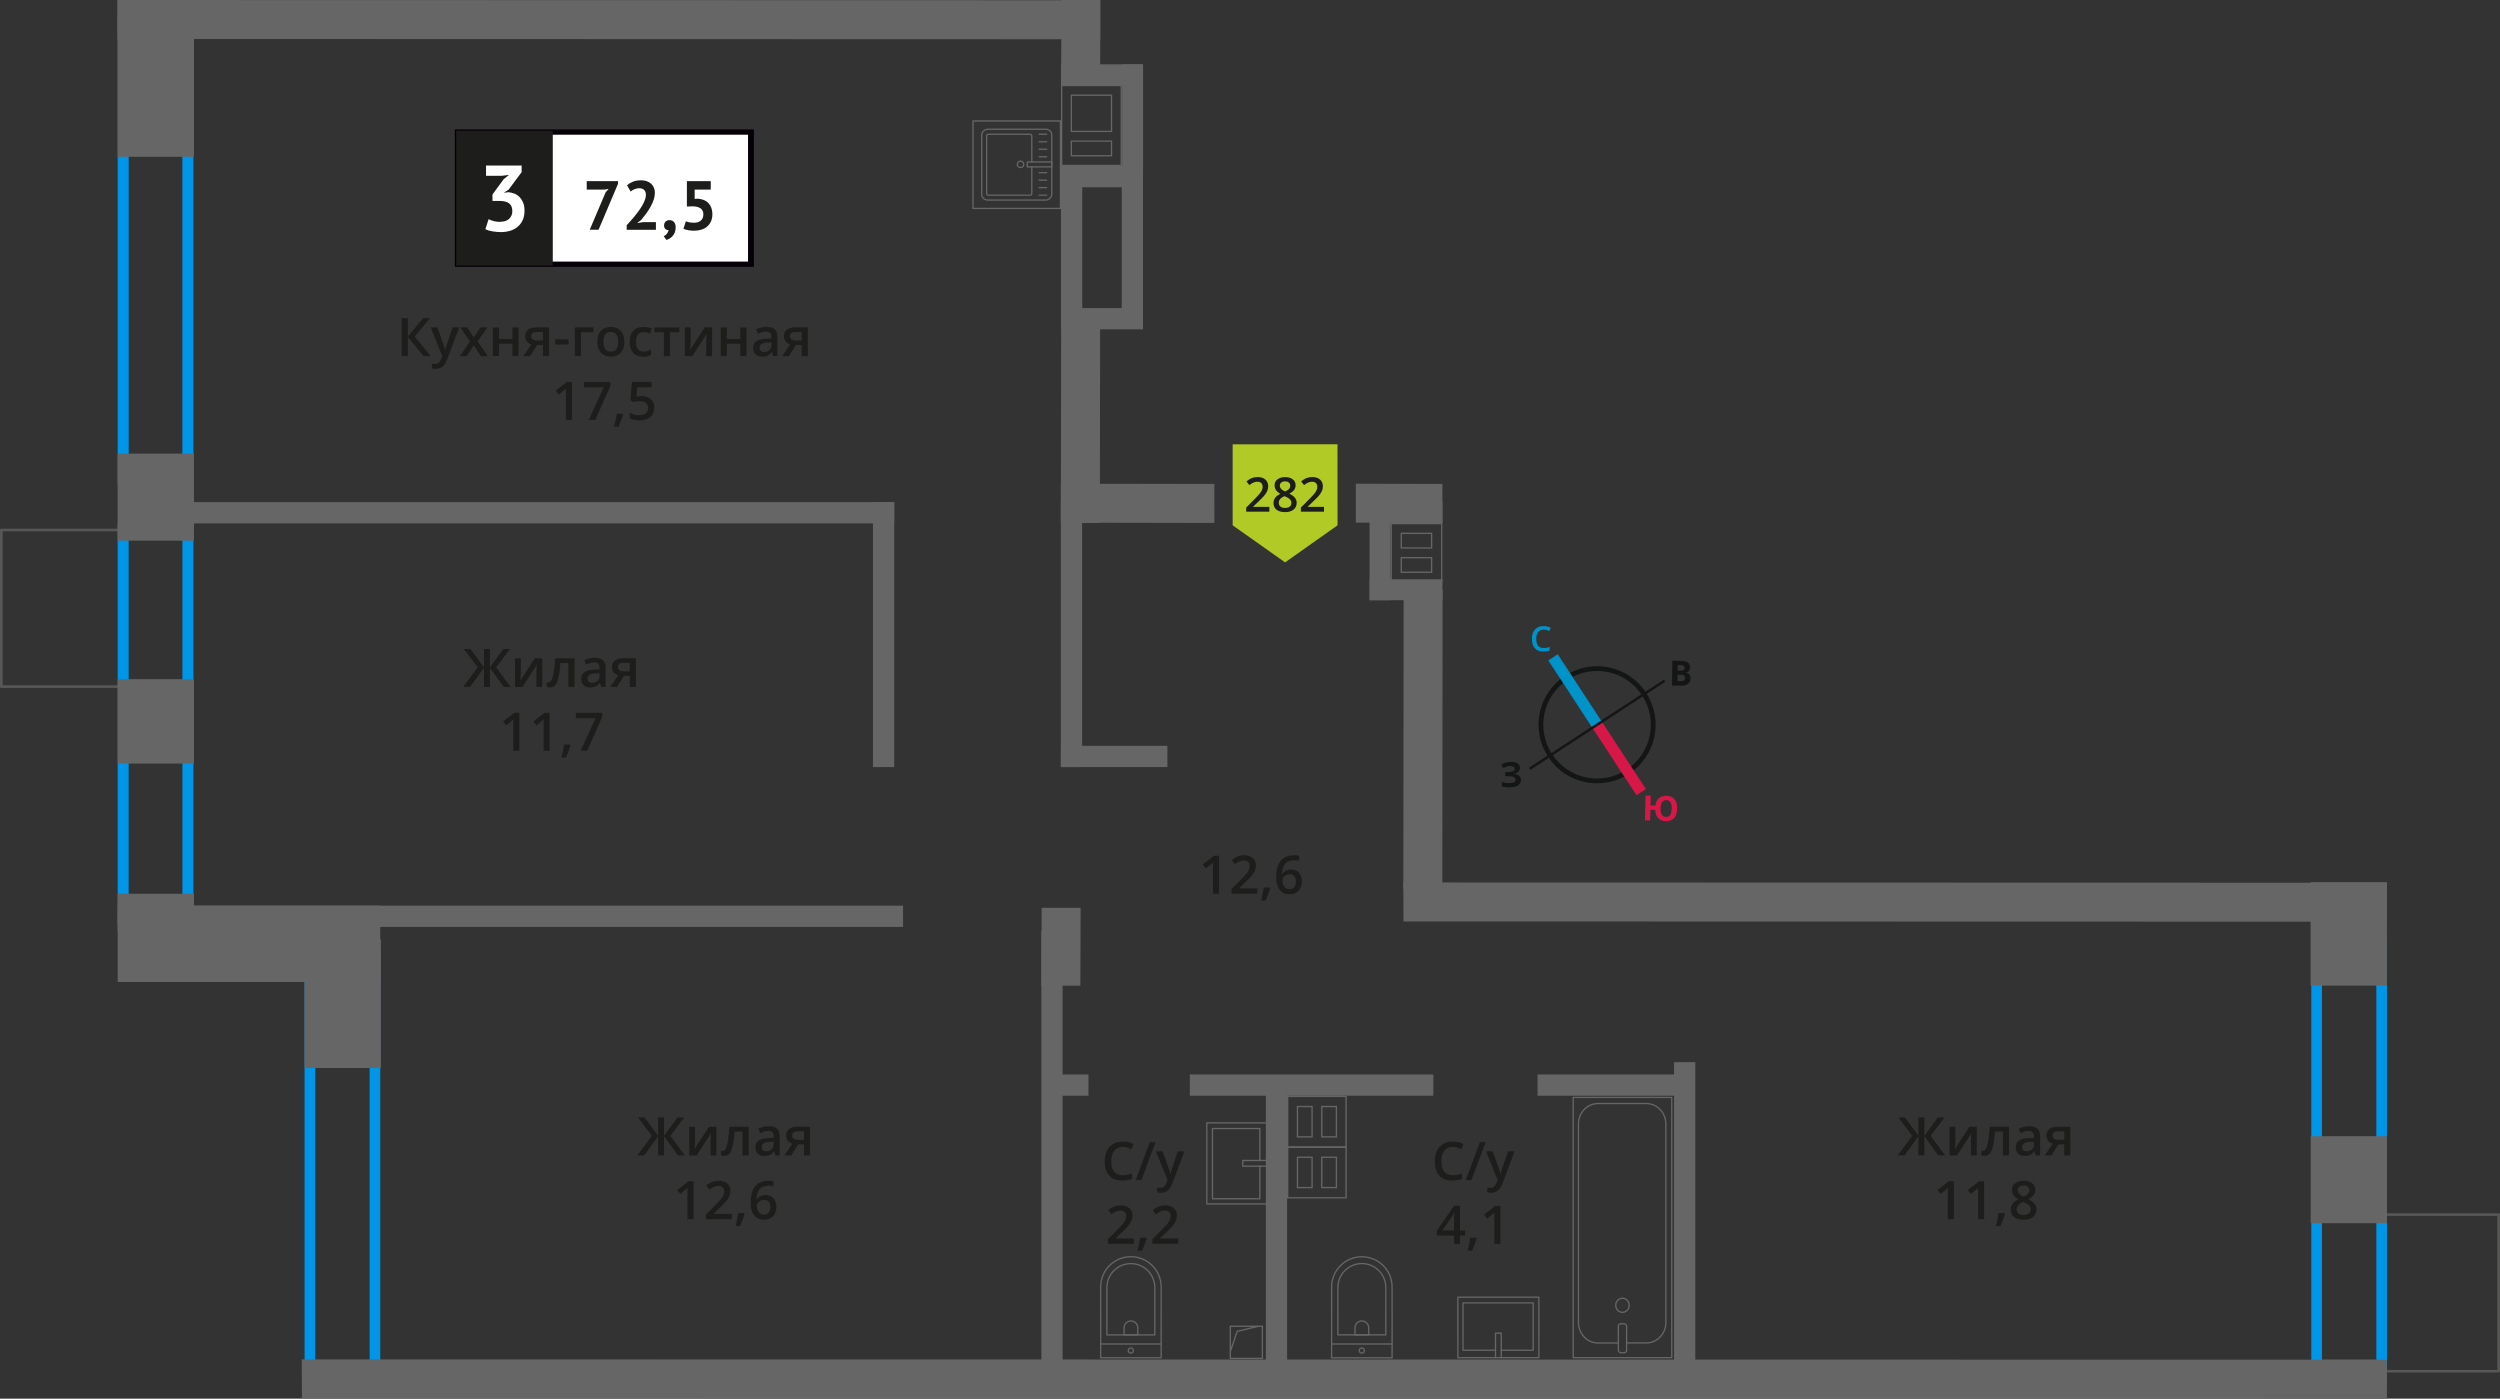 <?xml version="1.0" encoding="UTF-8"?>
<svg xmlns="http://www.w3.org/2000/svg" viewBox="0 0 470.49 263.22">
  <rect x="0" y="0" width="470.49" height="263.22" fill="#333333" stroke="none"/>
  <defs>
    <style>
      .cls-1 {
        stroke: #141515;
        stroke-width: .9px;
      }

      .cls-1, .cls-2, .cls-3, .cls-4, .cls-5, .cls-6 {
        fill: none;
      }

      .cls-1, .cls-3, .cls-5, .cls-6 {
        stroke-miterlimit: 10;
      }

      .cls-2, .cls-4 {
        stroke-linecap: round;
        stroke-linejoin: round;
      }

      .cls-2, .cls-6 {
        stroke: #666;
        stroke-width: .25px;
      }

      .cls-3 {
        stroke: #0093ca;
      }

      .cls-3, .cls-5 {
        stroke-width: 2.12px;
      }

      .cls-7 {
        fill: #0093ca;
      }

      .cls-7, .cls-8, .cls-9, .cls-10, .cls-11, .cls-12, .cls-13, .cls-14, .cls-15, .cls-16 {
        stroke-width: 0px;
      }

      .cls-8 {
        fill: #666;
      }

      .cls-9 {
        fill: #050007;
      }

      .cls-10 {
        fill: #666;
      }

      .cls-4 {
        stroke: #575756;
      }

      .cls-4, .cls-17 {
        stroke-width: .5px;
      }

      .cls-11, .cls-17 {
        fill: #1d1d1b;
      }

      .cls-12 {
        fill: #0096e7;
      }

      .cls-17 {
        stroke: #1d1d1b;
        stroke-miterlimit: 22.93;
      }

      .cls-13 {
        fill: #141515;
      }

      .cls-5 {
        stroke: #d61747;
      }

      .cls-14 {
        fill: #d61747;
      }

      .cls-15 {
        fill: #fff;
      }

      .cls-16 {
        fill: #b2ca25;
        fill-rule: evenodd;
      }
    </style>
  </defs>
  <g id="conditioner">
    <rect class="cls-4" x="444.17" y="232" width="29.48" height="22.66" transform="translate(702.24 -215.59) rotate(90)"/>
    <rect class="cls-4" x="-3.16" y="103.15" width="29.48" height="22.66" transform="translate(126.06 102.9) rotate(90)"/>
  </g>
  <g id="windows">
    <path class="cls-12" d="M447.22,179.19v76.72h-10.24v-76.72h10.24M449.22,177.19h-14.24v80.72h14.24v-80.72h0Z"/>
    <path class="cls-12" d="M34.32,5.04v83.92h-10.1V5.04h10.1M36.39,2.97h-14.24v88.06h14.24V2.97h0Z"/>
    <path class="cls-12" d="M34.33,100.56v71.49h-10.12v-71.49h10.12M36.39,98.5h-14.24v75.61h14.24v-75.61h0Z"/>
    <path class="cls-12" d="M69.56,181.13v76.39h-10.24v-76.39h10.24M71.56,179.13h-14.24v80.39h14.24v-80.39h0Z"/>
  </g>
  <g id="vent">
    <g>
      <path class="cls-10" d="M261.94,98.67h9.27v1.58h0v3s0,1.58,0,1.58h0v2.75s0,.25,0,.25h0v1.58h-7.36s-1.91,0-1.91,0v-1.58h0v-3s0-1.58,0-1.58h0v-2.75s0-.25,0-.25h0v-1.58M269.55,103.25v-3h-5.71s-.25,0-.25,0v2.75s0,.25,0,.25h5.71s.25,0,.25,0M269.55,107.82v-2.75s0-.25,0-.25h-5.96v2.75s0,.25,0,.25h5.71s.25,0,.25,0M261.69,98.42v2.08h0v2.5h0v2.08h0v2.5h0v2.08h0s2.15,0,2.15,0h0s7.61,0,7.61,0v-2.08h0v-2.5h0v-2.08h0v-2.5h0v-2.08h-9.77ZM269.3,103h-5.46s0-2.5,0-2.5h5.46v2.5h0ZM269.3,107.57h-5.46s0-2.5,0-2.5h5.46v2.5h0Z"/>
      <rect class="cls-8" x="257.75" y="94.5" width="13.71" height="3.94"/>
      <rect class="cls-8" x="257.75" y="109.02" width="13.71" height="3.94"/>
      <rect class="cls-8" x="250.49" y="101.76" width="18.46" height="3.94" transform="translate(363.45 -155.99) rotate(90)"/>
    </g>
    <g>
      <path class="cls-10" d="M253.2,206.46v9.27s-1.58,0-1.58,0h0s-.25,0-.25,0h-2.5s-.25,0-.25,0h-1.58s0,0,0,0h-2.75s-.25,0-.25,0h-1.58s0-7.36,0-7.36v-1.91s1.58,0,1.58,0h0s.25,0,.25,0h2.5s.25,0,.25,0h1.58s0,0,0,0h2.75s.25,0,.25,0h1.58M248.63,214.08h2.75s.25,0,.25,0v-5.71s0-.25,0-.25h-2.75s-.25,0-.25,0v5.71s0,.25,0,.25M244.05,214.08h2.75s.25,0,.25,0v-5.71s0-.25,0-.25h-2.75s-.25,0-.25,0v5.71s0,.25,0,.25M253.45,206.21h-2.08s-2.5,0-2.5,0h0s-2.08,0-2.08,0h0s-2.5,0-2.5,0h0s-2.08,0-2.08,0h0s0,0,0,0v2.15h0v7.61s2.08,0,2.08,0h0s2.5,0,2.5,0h0s2.08,0,2.08,0h0s2.5,0,2.5,0h0s2.08,0,2.08,0v-9.77h0ZM248.88,213.83v-5.46s2.5,0,2.5,0v5.46s-2.5,0-2.5,0h0ZM244.3,213.83v-5.46s2.5,0,2.5,0v5.46s-2.5,0-2.5,0h0Z"/>
      <path class="cls-10" d="M253.2,216.02v9.27s-1.58,0-1.58,0h0s-.25,0-.25,0h-2.5s-.25,0-.25,0h-1.58s0,0,0,0h-2.75s-.25,0-.25,0h-1.58s0-7.36,0-7.36v-1.91s1.58,0,1.58,0h0s.25,0,.25,0h2.5s.25,0,.25,0h1.58s0,0,0,0h2.75s.25,0,.25,0h1.58M248.63,223.63h2.75s.25,0,.25,0v-5.71s0-.25,0-.25h-2.75s-.25,0-.25,0v5.71s0,.25,0,.25M244.05,223.63h2.75s.25,0,.25,0v-5.71s0-.25,0-.25h-2.75s-.25,0-.25,0v5.71s0,.25,0,.25M253.45,215.77h-2.08s-2.5,0-2.5,0h0s-2.08,0-2.08,0h0s-2.5,0-2.5,0h0s-2.08,0-2.08,0h0s0,0,0,0v2.15h0v7.61s2.08,0,2.08,0h0s2.5,0,2.5,0h0s2.08,0,2.08,0h0s2.5,0,2.5,0h0s2.08,0,2.08,0v-9.77h0ZM248.88,223.38v-5.46s2.5,0,2.5,0v5.46s-2.5,0-2.5,0h0ZM244.3,223.38v-5.46s2.5,0,2.5,0v5.46s-2.5,0-2.5,0h0Z"/>
    </g>
    <g>
      <path class="cls-10" d="M199.92,16.22h9.14s1.83,0,1.83,0v1.58h0v6.81s0,.25,0,.25h0v1.58h0v3s0,1.58,0,1.58h-10.97v-1.58h0v-2.75s0-.25,0-.25h0v-1.58h0v-7.06s0-1.58,0-1.58M201.5,24.85h7.81v-6.81s0-.25,0-.25h-7.56s-.25,0-.25,0v7.06M201.5,29.43h7.56s.25,0,.25,0v-2.75s0-.25,0-.25h-7.56s-.25,0-.25,0v2.75s0,.25,0,.25M199.67,15.97v2.08h0v6.56h0v2.08h0v2.5h0v2.08h11.47s0-2.08,0-2.08h0v-2.5h0v-2.08h0v-6.56h0v-2.08h0s-2.08,0-2.08,0h0s-9.39,0-9.39,0h0ZM201.75,24.6v-6.56h7.31s0,6.56,0,6.56h-7.31ZM209.06,29.18h-7.31s0-2.5,0-2.5h7.31s0,2.5,0,2.5h0Z"/>
      <g>
        <rect class="cls-8" x="199.67" y="12.12" width="15.44" height="3.94" transform="translate(414.78 28.17) rotate(180)"/>
        <rect class="cls-8" x="199.67" y="31.24" width="15.44" height="3.94" transform="translate(414.78 66.41) rotate(180)"/>
        <rect class="cls-8" x="203.26" y="20.04" width="19.77" height="3.94" transform="translate(191.14 235.15) rotate(-90)"/>
      </g>
    </g>
    <g>
      <rect class="cls-6" x="231.54" y="249.6" width="6.04" height="6.04"/>
      <polyline class="cls-6" points="231.54 254.34 232.84 250.55 236.78 249.6"/>
    </g>
  </g>
  <g id="furniture">
    <g>
      <rect class="cls-2" x="296.07" y="206.53" width="18.55" height="48.98"/>
      <rect class="cls-2" x="304.57" y="249.12" width="1.55" height="5.47" rx=".49" ry=".49"/>
      <path class="cls-2" d="M304.57,252.75h-3.82c-2.03,0-3.68-1.72-3.69-3.85v-37.37c0-2.12,1.64-3.85,3.68-3.85h9.08c2.03,0,3.68,1.72,3.69,3.84v37.37c0,2.12-1.64,3.85-3.68,3.85h-3.71"/>
      <ellipse class="cls-2" cx="305.34" cy="245.65" rx="1.27" ry="1.33"/>
    </g>
    <g>
      <path class="cls-2" d="M246.78,240.32h13.32c3.14,0,5.69,2.55,5.69,5.69h0c0,3.14-2.55,5.69-5.69,5.69h-13.32v-11.38h0Z" transform="translate(10.33 502.35) rotate(-90.01)"/>
      <path class="cls-2" d="M249.58,239.99h8.91c2.49,0,4.51,2.02,4.51,4.51h0c0,2.49-2.02,4.51-4.51,4.51h-8.91v-9.02h0Z" transform="translate(11.84 500.84) rotate(-90.01)"/>
      <path class="cls-2" d="M254.97,248.61h1.34c.71,0,1.29.58,1.29,1.29h0c0,.71-.58,1.29-1.29,1.29h-1.34v-2.58h0Z" transform="translate(6.44 506.24) rotate(-90.01)"/>
      <circle class="cls-2" cx="256.29" cy="254.17" r=".48"/>
      <line class="cls-2" x1="250.6" y1="252.94" x2="261.98" y2="252.94"/>
    </g>
    <g>
      <path class="cls-2" d="M203.32,240.32h13.32c3.14,0,5.69,2.55,5.69,5.69h0c0,3.14-2.55,5.69-5.69,5.69h-13.32v-11.38h0Z" transform="translate(-33.14 458.88) rotate(-90.01)"/>
      <path class="cls-2" d="M206.11,239.99h8.91c2.49,0,4.51,2.02,4.51,4.51h0c0,2.49-2.02,4.51-4.51,4.51h-8.91v-9.02h0Z" transform="translate(-31.64 457.38) rotate(-90.01)"/>
      <path class="cls-2" d="M211.51,248.61h1.34c.71,0,1.29.58,1.29,1.29h0c0,.71-.58,1.29-1.29,1.29h-1.34v-2.58h0Z" transform="translate(-37.03 462.78) rotate(-90.01)"/>
      <circle class="cls-2" cx="212.82" cy="254.17" r=".48"/>
      <line class="cls-2" x1="207.13" y1="252.94" x2="218.52" y2="252.94"/>
    </g>
    <g>
      <rect class="cls-2" x="276.3" y="242.19" width="11.38" height="15.25" transform="translate(32.22 531.85) rotate(-90.01)"/>
      <polyline class="cls-2" points="282.53 255.51 282.53 250.89 281.45 250.89 281.45 255.51"/>
      <polyline class="cls-2" points="282.53 254.11 288.54 254.11 288.54 245.2 275.33 245.2 275.33 254.12 281.45 254.11"/>
    </g>
    <g>
      <rect class="cls-2" x="227.11" y="211.31" width="11.38" height="15.25" transform="translate(465.61 437.88) rotate(-180)"/>
      <polyline class="cls-2" points="238.5 218.4 233.88 218.4 233.88 219.48 238.5 219.48"/>
      <polyline class="cls-2" points="237.1 218.4 237.1 212.39 228.18 212.39 228.18 225.6 237.1 225.6 237.1 219.48"/>
    </g>
    <g>
      <g>
        <rect class="cls-2" x="184.69" y="24.4" width="13.32" height="13.19" rx="1.09" ry="1.09" transform="translate(160.35 222.34) rotate(-90)"/>
        <path class="cls-2" d="M194.18,30.47v-4.88c0-.18-.14-.32-.32-.32h-7.86c-.18,0-.32.14-.32.32v10.82c0,.18.14.32.32.32h7.86c.18,0,.32-.14.32-.32v-5.01"/>
        <circle class="cls-2" cx="192.06" cy="30.93" r=".6"/>
        <rect class="cls-2" x="195.17" y="28.63" width=".93" height="4.61" transform="translate(164.7 226.57) rotate(-90)"/>
        <line class="cls-2" x1="196.97" y1="36.73" x2="195.56" y2="36.73"/>
        <line class="cls-2" x1="196.97" y1="35.31" x2="195.56" y2="35.31"/>
        <line class="cls-2" x1="196.97" y1="33.9" x2="195.56" y2="33.9"/>
        <line class="cls-2" x1="196.97" y1="32.49" x2="195.56" y2="32.49"/>
        <line class="cls-2" x1="196.97" y1="29.51" x2="195.56" y2="29.51"/>
        <line class="cls-2" x1="196.97" y1="28.09" x2="195.56" y2="28.09"/>
        <line class="cls-2" x1="196.97" y1="26.68" x2="195.56" y2="26.68"/>
        <line class="cls-2" x1="196.97" y1="25.27" x2="195.56" y2="25.27"/>
      </g>
      <path class="cls-10" d="M199.45,22.89v16.21h-16.21v-16.21h16.21M199.7,22.64h-16.71v16.71h16.71v-16.71h0Z"/>
    </g>
  </g>
  <g id="walls">
    <rect class="cls-8" x="141.36" y="117.43" width="49.86" height="4" transform="translate(285.72 -46.86) rotate(90)"/>
    <rect class="cls-8" x="176.72" y="117.43" width="49.86" height="4" transform="translate(321.08 -82.22) rotate(90)"/>
    <rect class="cls-8" x="156.98" y="214.17" width="82.01" height="4" transform="translate(414.15 18.19) rotate(90)"/>
    <rect class="cls-8" x="213.01" y="227.95" width="54.44" height="4" transform="translate(470.18 -10.27) rotate(90)"/>
    <rect class="cls-8" x="288.42" y="226.54" width="57.27" height="4" transform="translate(545.59 -88.52) rotate(90)"/>
    <rect class="cls-8" x="29.33" y="94.5" width="138.96" height="4"/>
    <rect class="cls-8" x="27.42" y="170.44" width="142.53" height="4"/>
    <rect class="cls-8" x="199.65" y="140.36" width="20.05" height="4"/>
    <rect class="cls-8" x="198.68" y="202.21" width="6.17" height="4"/>
    <rect class="cls-8" x="223.92" y="202.21" width="45.83" height="4"/>
    <rect class="cls-8" x="289.36" y="202.21" width="27.43" height="4"/>
    <rect class="cls-8" x="25.67" y="164.67" width="7.32" height="14.36" transform="translate(201.18 142.53) rotate(90)"/>
    <rect class="cls-8" x="21.14" y="86.38" width="16.38" height="14.36" transform="translate(122.88 64.23) rotate(90)"/>
    <rect class="cls-8" x="21.39" y="128.58" width="15.88" height="14.36" transform="translate(165.09 106.43) rotate(90)"/>
    <rect class="cls-8" x="14.57" y="7.57" width="29.51" height="14.36" transform="translate(44.08 -14.57) rotate(90)"/>
    <rect class="cls-8" x="52.4" y="181.71" width="24.2" height="14.36" transform="translate(253.39 124.4) rotate(90)"/>
    <rect class="cls-8" x="22.15" y="170.44" width="49.41" height="14.36" transform="translate(93.71 355.24) rotate(-180)"/>
    <rect class="cls-8" x="438.34" y="162.59" width="7.39" height="14.36" transform="translate(611.81 -272.27) rotate(90)"/>
    <rect class="cls-8" x="440.39" y="251.63" width="3.29" height="14.36" transform="translate(700.85 -183.22) rotate(90)"/>
    <rect class="cls-8" x="432.32" y="168.61" width="19.42" height="14.36" transform="translate(617.82 -266.25) rotate(90)"/>
    <rect class="cls-8" x="433.85" y="214.83" width="16.37" height="14.36" transform="translate(664.05 -220.02) rotate(90)"/>
    <polygon class="cls-8" points="56.78 255.83 449.17 255.89 449.22 263.22 56.83 263.17 56.78 255.83"/>
    <polygon class="cls-8" points="264.1 166.08 448.71 166.13 448.73 173.46 264.13 173.41 264.1 166.08"/>
    <polygon class="cls-8" points="22.1 0 207.02 .05 207.05 7.39 22.12 7.33 22.1 0"/>
    <polygon class="cls-8" points="207.09 0 207.04 14.96 199.7 14.97 199.76 0 207.09 0"/>
    <polygon class="cls-8" points="207.04 58.28 206.99 98.41 199.65 98.42 199.71 58.29 207.04 58.28"/>
    <polygon class="cls-8" points="203.37 170.84 203.32 185.5 195.98 185.5 196.04 170.84 203.37 170.84"/>
    <polygon class="cls-8" points="228.54 98.42 199.66 98.36 199.65 91.03 228.53 91.08 228.54 98.42"/>
    <polygon class="cls-8" points="271.46 98.42 255.16 98.36 255.16 91.03 271.46 91.08 271.46 98.42"/>
    <polygon class="cls-8" points="271.49 111.06 271.44 167.28 264.1 167.28 264.16 111.07 271.49 111.06"/>
    <path class="cls-10" d="M211.11,35.25v22.73h-7.44v-22.73h7.44M215.11,31.25h-15.44v30.73h15.44v-30.73h0Z"/>
    <g>
      <path class="cls-1" d="M294.79,127.55c4.89-3.2,11.44-1.83,14.62,3.07,3.19,4.87,1.83,11.44-3.07,14.62-4.89,3.2-11.44,1.83-14.62-3.07-3.2-4.89-1.83-11.44,3.07-14.62h0Z"/>
      <line class="cls-3" x1="292.27" y1="123.71" x2="300.57" y2="136.4"/>
      <line class="cls-5" x1="308.87" y1="149.08" x2="300.57" y2="136.4"/>
      <polygon class="cls-13" points="287.74 144.48 300.43 136.19 300.69 136.59 288.01 144.89 287.74 144.48"/>
      <polygon class="cls-13" points="313.13 127.91 300.43 136.19 300.69 136.59 313.39 128.31 313.13 127.91"/>
      <path class="cls-7" d="M290.51,118.48c-.44,0-.77.17-1.02.48-.25.29-.38.73-.38,1.27,0,.56.13,1,.35,1.29.25.29.58.44,1.04.44.21,0,.4-.02.58-.06.19-.04.38-.08.56-.15v.65c-.35.15-.77.21-1.23.21-.69,0-1.21-.21-1.57-.63-.38-.4-.54-1-.54-1.75,0-.48.08-.92.25-1.27.19-.35.44-.65.77-.84s.73-.29,1.19-.29.9.1,1.32.29l-.27.65c-.17-.08-.33-.15-.5-.21-.19-.04-.35-.08-.56-.08h0Z"/>
      <path class="cls-14" d="M315.64,152.21c-.02.75-.22,1.33-.58,1.74-.36.41-.89.61-1.56.59-.61-.01-1.08-.19-1.43-.56-.35-.36-.54-.89-.57-1.56l-.9-.02-.05,2-.98-.02.11-4.66.98.02-.04,1.84.92.02c.08-.62.3-1.08.66-1.4.36-.3.83-.46,1.43-.45.67.02,1.16.24,1.51.66.34.43.52,1.02.5,1.79h0ZM312.51,152.14c-.01.5.08.9.24,1.18.18.26.43.41.76.42.71.02,1.08-.5,1.1-1.54.01-.52-.06-.92-.24-1.2-.16-.25-.41-.41-.76-.42s-.61.13-.8.38c-.17.27-.29.66-.3,1.18h0Z"/>
      <path class="cls-13" d="M314.73,124.36l1.46.02c.65,0,1.13.1,1.42.29.31.19.45.49.45.9,0,.27-.07.5-.2.69-.15.17-.32.29-.53.31v.04c.29.07.5.19.62.36.12.19.2.44.2.73,0,.42-.18.75-.47.98-.32.25-.74.37-1.26.36l-1.75-.02.06-4.66ZM315.71,126.21h.56c.27.01.46-.03.59-.11s.17-.21.17-.42c0-.17-.06-.29-.18-.38-.12-.09-.33-.13-.62-.13h-.5s-.01,1.04-.01,1.04ZM315.7,126.98v1.21s.61,0,.61,0c.27,0,.48-.04.61-.14.13-.1.19-.27.19-.48,0-.38-.26-.59-.81-.59h-.61Z"/>
      <path class="cls-13" d="M286.05,144.5c0,.29-.09.55-.32.74-.2.21-.47.35-.85.4v.02c.44.03.76.15.99.33.23.18.37.43.37.74.01.44-.17.78-.5,1.04-.35.26-.83.4-1.43.41-.69.02-1.23-.05-1.66-.21l-.02-.84c.19.08.44.16.72.21.25.04.5.05.75.04.77-.02,1.16-.24,1.15-.7,0-.21-.13-.37-.39-.47-.25-.1-.63-.15-1.13-.14h-.44s-.02-.76-.02-.76h.4c.5-.02.85-.07,1.08-.16.21-.11.33-.26.32-.49,0-.15-.07-.27-.22-.37-.15-.08-.36-.14-.65-.13-.44.01-.85.15-1.24.41l-.45-.64c.27-.17.54-.33.85-.42.29-.07.62-.12.98-.13.5-.01.92.08,1.22.28.3.2.47.47.48.82h0Z"/>
    </g>
  </g>
  <g id="text">
    <g>
      <g>
        <path class="cls-11" d="M81.06,67.02h-1.37l-2.94-3.62v3.62h-1.17v-7.14h1.17v3.46l2.89-3.46h1.28l-2.88,3.45,3.02,3.69Z"/>
        <path class="cls-11" d="M81.06,61.62h1.25l1.1,3.06c.17.44.28.85.33,1.23h.04c.03-.18.08-.4.16-.65.08-.25.49-1.47,1.24-3.64h1.24l-2.31,6.12c-.42,1.12-1.12,1.68-2.1,1.68-.25,0-.5-.03-.74-.08v-.91c.17.04.37.06.59.06.55,0,.94-.32,1.17-.96l.2-.51-2.17-5.4Z"/>
        <path class="cls-11" d="M88.44,64.26l-1.81-2.64h1.31l1.23,1.89,1.24-1.89h1.3l-1.82,2.64,1.91,2.76h-1.3l-1.33-2.02-1.33,2.02h-1.3l1.9-2.76Z"/>
        <path class="cls-11" d="M93.9,61.62v2.17h2.54v-2.17h1.15v5.4h-1.15v-2.33h-2.54v2.33h-1.15v-5.4h1.15Z"/>
        <path class="cls-11" d="M99.78,67.02h-1.28l1.5-2.21c-.36-.1-.65-.29-.86-.56s-.31-.6-.31-1c0-.51.18-.91.55-1.2s.86-.43,1.49-.43h2.46v5.4h-1.15v-2.08h-1.09l-1.31,2.08ZM99.95,63.26c0,.28.1.48.32.62.21.14.49.21.85.21h1.07v-1.6h-1.25c-.31,0-.55.07-.72.2-.17.13-.26.32-.26.57Z"/>
        <path class="cls-11" d="M104.5,64.83v-.98h2.51v.98h-2.51Z"/>
        <path class="cls-11" d="M111.68,61.62v.9h-2.34v4.5h-1.15v-5.4h3.49Z"/>
        <path class="cls-11" d="M117.51,64.31c0,.88-.23,1.57-.68,2.07-.45.49-1.08.74-1.89.74-.5,0-.95-.11-1.34-.34-.39-.23-.69-.56-.89-.98-.21-.43-.31-.92-.31-1.48,0-.88.22-1.56.67-2.05.45-.49,1.08-.74,1.9-.74s1.4.25,1.86.75.68,1.18.68,2.03ZM113.58,64.31c0,1.25.46,1.87,1.38,1.87s1.37-.62,1.37-1.87-.46-1.85-1.38-1.85c-.48,0-.83.16-1.05.48-.22.32-.32.78-.32,1.37Z"/>
        <path class="cls-11" d="M121.01,67.12c-.82,0-1.44-.24-1.86-.72-.42-.48-.64-1.16-.64-2.05s.22-1.61.67-2.09c.45-.49,1.09-.73,1.93-.73.57,0,1.08.11,1.54.32l-.35.92c-.49-.19-.89-.28-1.2-.28-.93,0-1.4.62-1.4,1.86,0,.61.12,1.06.35,1.36.23.3.57.46,1.02.46.51,0,.99-.13,1.45-.38v1c-.21.12-.42.21-.66.26-.23.05-.52.08-.85.08Z"/>
        <path class="cls-11" d="M127.84,61.62v.9h-1.76v4.5h-1.15v-4.5h-1.76v-.9h4.67Z"/>
        <path class="cls-11" d="M129.98,61.62v2.77c0,.32-.03.8-.08,1.42l2.71-4.19h1.4v5.4h-1.1v-2.72c0-.15,0-.39.03-.73.02-.34.03-.58.05-.73l-2.7,4.18h-1.4v-5.4h1.1Z"/>
        <path class="cls-11" d="M136.79,61.62v2.17h2.54v-2.17h1.15v5.4h-1.15v-2.33h-2.54v2.33h-1.15v-5.4h1.15Z"/>
        <path class="cls-11" d="M145.5,67.02l-.23-.75h-.04c-.26.33-.52.55-.79.67-.26.12-.6.18-1.02.18-.53,0-.95-.14-1.24-.43-.3-.29-.45-.69-.45-1.22,0-.56.21-.98.62-1.26s1.04-.44,1.89-.46l.93-.03v-.29c0-.35-.08-.6-.24-.77-.16-.17-.41-.26-.75-.26-.28,0-.54.04-.8.12-.25.08-.5.18-.73.29l-.37-.82c.29-.15.61-.27.96-.35.35-.08.68-.12.99-.12.69,0,1.21.15,1.55.45.35.3.53.77.53,1.41v3.64h-.82ZM143.8,66.24c.42,0,.75-.12,1-.35.25-.23.38-.56.38-.98v-.47l-.69.03c-.54.02-.93.11-1.18.27-.25.16-.37.41-.37.74,0,.24.07.43.21.56s.36.2.64.2Z"/>
        <path class="cls-11" d="M148.48,67.02h-1.28l1.5-2.21c-.36-.1-.65-.29-.86-.56s-.31-.6-.31-1c0-.51.18-.91.55-1.2s.86-.43,1.49-.43h2.46v5.4h-1.15v-2.08h-1.09l-1.31,2.08ZM148.64,63.26c0,.28.1.48.32.62.21.14.49.21.85.21h1.07v-1.6h-1.25c-.31,0-.55.07-.72.2-.17.13-.26.32-.26.57Z"/>
        <path class="cls-11" d="M107.65,79.02h-1.15v-4.61c0-.55.01-.99.04-1.31-.08.08-.17.16-.28.26-.11.09-.47.39-1.1.9l-.58-.73,2.1-1.65h.96v7.14Z"/>
        <path class="cls-11" d="M110.8,79.02l2.82-6.12h-3.71v-1.01h4.94v.8l-2.81,6.33h-1.24Z"/>
        <path class="cls-11" d="M117.27,77.97c-.16.61-.44,1.38-.86,2.34h-.84c.22-.88.39-1.7.5-2.45h1.13l.07.11Z"/>
        <path class="cls-11" d="M120.79,74.56c.72,0,1.29.19,1.71.57s.63.9.63,1.56c0,.76-.24,1.36-.72,1.78-.48.43-1.15.64-2.03.64-.8,0-1.42-.13-1.88-.39v-1.04c.26.15.57.26.91.35.34.08.66.12.95.12.52,0,.91-.12,1.18-.35.27-.23.41-.57.41-1.02,0-.85-.54-1.28-1.63-1.28-.15,0-.34.02-.57.05-.22.03-.42.07-.59.11l-.51-.3.27-3.49h3.71v1.02h-2.7l-.16,1.77c.11-.02.25-.04.42-.07.17-.03.37-.04.6-.04Z"/>
      </g>
      <g>
        <rect class="cls-15" x="86.1" y="24.86" width="54.7" height="24.87"/>
        <path class="cls-9" d="M140.79,25.35h-54.1v23.88h54.1v-23.88ZM86.15,24.36h55.73v25.86h-56.28v-25.86h.55Z"/>
        <rect class="cls-17" x="86.1" y="24.86" width="17.68" height="24.87"/>
        <g>
          <path class="cls-11" d="M110.99,43.23l2.99-7.04.57-.64-.78.13h-3.35v-1.59h5.89v.5l-3.66,8.64h-1.66Z"/>
          <path class="cls-11" d="M123.23,36.33c0,.44-.08.89-.24,1.34-.16.45-.37.9-.61,1.33-.25.44-.52.86-.82,1.26-.3.41-.59.78-.88,1.12l-.69.54v.07l.94-.18h2.51v1.44h-5.5v-.88c.21-.22.44-.47.71-.76.26-.29.52-.6.79-.93.27-.33.53-.66.78-1.01.25-.35.48-.7.68-1.05s.36-.69.48-1.03c.12-.33.18-.64.18-.94,0-.36-.1-.65-.31-.88-.21-.23-.53-.35-.97-.35-.28,0-.56.06-.86.18s-.54.27-.74.45l-.68-1.2c.34-.28.72-.5,1.15-.67.43-.17.94-.25,1.52-.25.37,0,.72.05,1.03.16.31.1.58.26.81.46s.41.45.54.75c.13.3.2.65.2,1.05Z"/>
          <path class="cls-11" d="M124.98,42.4c0-.3.1-.53.29-.71.2-.17.44-.26.72-.26.37,0,.65.12.86.37.21.24.31.57.31.97s-.06.73-.18,1.01c-.12.28-.27.52-.45.7-.18.19-.37.33-.57.44-.2.11-.39.19-.55.24l-.5-.71c.24-.1.44-.25.61-.47.17-.22.27-.45.29-.69-.2.03-.39-.04-.57-.18-.18-.15-.27-.39-.27-.72Z"/>
          <path class="cls-11" d="M130.59,41.92c.57,0,1.01-.14,1.32-.42.3-.28.46-.66.46-1.15,0-.52-.18-.91-.54-1.15-.36-.24-.87-.37-1.53-.37l-1.03.04v-4.78h4.49v1.59h-3.03v1.76l.54-.05c.43.02.81.1,1.16.24s.64.33.88.58c.24.25.43.55.56.9.13.35.2.75.2,1.18,0,.51-.09.97-.26,1.36s-.42.72-.72.98-.67.46-1.09.59c-.42.13-.88.2-1.37.2-.39,0-.76-.03-1.12-.1-.35-.07-.65-.15-.89-.27l.46-1.41c.2.09.42.16.66.2.24.05.53.07.87.07Z"/>
        </g>
        <path class="cls-15" d="M94.19,41.73c.72,0,1.28-.19,1.66-.58s.57-.85.57-1.4c0-.67-.2-1.16-.6-1.47s-1.02-.47-1.88-.47h-1.26v-1.21l2.12-2.89,1-.79-1.38.16h-2.95v-1.93h6.7v1.25l-2.47,3.31-.77.47v.09l.74-.1c.41.04.8.13,1.17.28.37.15.69.37.96.66.27.29.49.64.66,1.06s.25.91.25,1.46c0,.69-.11,1.29-.34,1.79-.23.5-.54.92-.95,1.26s-.87.59-1.41.75c-.54.16-1.12.25-1.74.25-.51,0-1.05-.05-1.6-.14-.55-.09-.99-.23-1.33-.4l.61-1.89c.3.15.64.27,1.01.37s.78.14,1.24.14Z"/>
      </g>
    </g>
    <g>
      <path class="cls-11" d="M229.42,168.19h-1.15v-4.61c0-.55.01-.99.04-1.31-.08.08-.17.16-.28.26-.11.09-.47.39-1.1.9l-.58-.73,2.1-1.65h.96v7.14Z"/>
      <path class="cls-11" d="M236.6,168.19h-4.84v-.87l1.84-1.85c.54-.56.9-.95,1.08-1.18.18-.23.31-.45.39-.66.08-.21.12-.42.12-.66,0-.32-.1-.58-.29-.76-.2-.19-.46-.28-.8-.28-.27,0-.54.05-.79.15-.26.1-.55.28-.89.55l-.62-.76c.4-.34.78-.57,1.16-.71.38-.14.77-.21,1.2-.21.66,0,1.2.17,1.6.52s.6.81.6,1.4c0,.32-.06.63-.17.92-.12.29-.29.59-.53.9-.24.31-.64.72-1.2,1.25l-1.24,1.2v.05h3.39v1.01Z"/>
      <path class="cls-11" d="M239.04,167.14c-.16.61-.44,1.38-.86,2.34h-.84c.22-.88.39-1.7.5-2.45h1.13l.07.11Z"/>
      <path class="cls-11" d="M240.16,165.15c0-2.79,1.14-4.19,3.41-4.19.36,0,.66.03.91.08v.96c-.25-.07-.53-.11-.86-.11-.76,0-1.34.21-1.72.62-.38.41-.59,1.07-.62,1.97h.06c.15-.26.37-.47.64-.61.28-.14.6-.22.98-.22.65,0,1.15.2,1.51.6.36.4.54.94.54,1.62,0,.75-.21,1.34-.63,1.77s-.99.65-1.71.65c-.51,0-.96-.12-1.33-.37-.38-.25-.67-.6-.87-1.07-.2-.47-.3-1.04-.3-1.7ZM242.65,167.34c.39,0,.7-.13.91-.38s.32-.62.32-1.09c0-.41-.1-.73-.3-.97-.2-.23-.5-.35-.9-.35-.25,0-.48.05-.68.16-.21.11-.37.25-.49.43-.12.18-.18.37-.18.56,0,.46.12.85.37,1.16.25.31.57.47.96.47Z"/>
    </g>
    <g>
      <path class="cls-11" d="M89.9,125.59l-2.61-3.45h1.25l2.54,3.46v-3.46h1.11v3.46l2.54-3.46h1.25l-2.61,3.45,2.72,3.69h-1.29l-2.61-3.62v3.62h-1.11v-3.62l-2.61,3.62h-1.3l2.73-3.69Z"/>
      <path class="cls-11" d="M98.02,123.88v2.77c0,.32-.03.8-.08,1.42l2.71-4.19h1.4v5.4h-1.1v-2.72c0-.15,0-.39.03-.73.02-.34.03-.58.05-.73l-2.7,4.18h-1.4v-5.4h1.1Z"/>
      <path class="cls-11" d="M108.13,129.28h-1.16v-4.5h-1.49c-.09,1.16-.21,2.06-.37,2.71-.16.65-.36,1.13-.61,1.43-.25.3-.57.45-.97.45-.25,0-.46-.04-.63-.11v-.9c.12.04.24.07.36.07.33,0,.59-.37.78-1.12.19-.75.34-1.89.45-3.43h3.63v5.4Z"/>
      <path class="cls-11" d="M113.15,129.28l-.23-.75h-.04c-.26.33-.52.55-.79.67-.26.12-.6.18-1.02.18-.53,0-.95-.14-1.24-.43-.3-.29-.45-.69-.45-1.22,0-.56.21-.98.62-1.26.41-.28,1.04-.44,1.89-.46l.93-.03v-.29c0-.35-.08-.6-.24-.77-.16-.17-.41-.26-.75-.26-.28,0-.54.04-.79.12-.25.08-.5.18-.73.29l-.37-.82c.29-.15.61-.27.96-.35.35-.08.68-.12.99-.12.69,0,1.21.15,1.55.45.35.3.53.77.53,1.41v3.64h-.82ZM111.44,128.5c.42,0,.75-.12,1-.35.25-.23.38-.56.38-.98v-.47l-.69.03c-.54.02-.93.11-1.18.27s-.37.41-.37.74c0,.24.07.43.21.56.14.13.36.2.64.2Z"/>
      <path class="cls-11" d="M116.13,129.28h-1.29l1.5-2.21c-.36-.1-.65-.29-.86-.56-.21-.27-.31-.6-.31-1,0-.51.18-.91.55-1.2.37-.29.86-.43,1.49-.43h2.46v5.4h-1.15v-2.08h-1.09l-1.31,2.08ZM116.29,125.52c0,.28.1.48.31.62.21.14.49.21.85.21h1.07v-1.6h-1.25c-.31,0-.55.07-.72.2-.17.13-.26.32-.26.57Z"/>
      <path class="cls-11" d="M97.75,141.28h-1.15v-4.61c0-.55.01-.99.04-1.31-.07.08-.17.16-.28.26-.11.09-.47.39-1.1.9l-.58-.73,2.1-1.65h.96v7.14Z"/>
      <path class="cls-11" d="M103.45,141.28h-1.15v-4.61c0-.55.01-.99.04-1.31-.08.08-.17.16-.28.26-.11.09-.47.39-1.1.9l-.58-.73,2.1-1.65h.96v7.14Z"/>
      <path class="cls-11" d="M107.37,140.23c-.16.61-.44,1.38-.86,2.34h-.85c.22-.88.39-1.7.5-2.45h1.13l.07.11Z"/>
      <path class="cls-11" d="M109.27,141.28l2.82-6.12h-3.71v-1.01h4.94v.8l-2.81,6.33h-1.24Z"/>
    </g>
    <g>
      <path class="cls-11" d="M122.68,213.75l-2.61-3.45h1.25l2.54,3.46v-3.46h1.11v3.46l2.54-3.46h1.25l-2.61,3.45,2.72,3.69h-1.29l-2.61-3.62v3.62h-1.11v-3.62l-2.61,3.62h-1.3l2.73-3.69Z"/>
      <path class="cls-11" d="M130.8,212.05v2.77c0,.32-.03.8-.08,1.42l2.71-4.19h1.4v5.4h-1.1v-2.72c0-.15,0-.39.03-.73.02-.34.04-.58.05-.73l-2.7,4.18h-1.4v-5.4h1.1Z"/>
      <path class="cls-11" d="M140.91,217.45h-1.16v-4.5h-1.49c-.09,1.16-.21,2.06-.37,2.71-.15.65-.36,1.13-.61,1.43-.25.3-.57.45-.97.45-.25,0-.46-.04-.63-.11v-.9c.12.04.24.07.36.07.33,0,.59-.37.78-1.12.19-.75.34-1.89.45-3.43h3.63v5.4Z"/>
      <path class="cls-11" d="M145.93,217.45l-.23-.75h-.04c-.26.33-.52.55-.79.67-.26.12-.6.18-1.02.18-.53,0-.95-.14-1.24-.43-.3-.29-.45-.69-.45-1.22,0-.56.21-.98.62-1.26.41-.28,1.04-.44,1.89-.46l.93-.03v-.29c0-.35-.08-.6-.24-.77-.16-.17-.41-.26-.75-.26-.28,0-.54.04-.8.12-.25.08-.5.18-.73.29l-.37-.82c.29-.15.61-.27.96-.35.35-.08.68-.12.99-.12.69,0,1.21.15,1.55.45.35.3.53.77.53,1.41v3.64h-.82ZM144.22,216.66c.42,0,.75-.12,1-.35.25-.23.38-.56.38-.98v-.47l-.69.03c-.54.02-.93.11-1.18.27-.25.16-.37.41-.37.74,0,.24.07.43.21.56.14.13.36.2.64.2Z"/>
      <path class="cls-11" d="M148.9,217.45h-1.28l1.5-2.21c-.37-.1-.65-.29-.86-.56-.21-.27-.31-.6-.31-1,0-.51.18-.91.55-1.2.36-.29.86-.43,1.49-.43h2.46v5.4h-1.15v-2.08h-1.09l-1.31,2.08ZM149.07,213.69c0,.28.11.48.32.62.21.14.49.21.85.21h1.07v-1.6h-1.25c-.31,0-.55.07-.72.2-.17.13-.26.32-.26.57Z"/>
      <path class="cls-11" d="M130.53,229.45h-1.15v-4.61c0-.55.01-.99.04-1.31-.08.08-.17.16-.28.26-.11.09-.47.39-1.1.9l-.58-.73,2.1-1.65h.96v7.14Z"/>
      <path class="cls-11" d="M137.7,229.45h-4.84v-.87l1.84-1.85c.54-.56.9-.95,1.08-1.18.18-.23.31-.45.39-.66.08-.21.12-.42.12-.66,0-.32-.1-.58-.29-.76-.2-.19-.46-.28-.8-.28-.27,0-.54.05-.79.15-.26.1-.55.28-.89.55l-.62-.76c.4-.34.78-.57,1.16-.71.38-.14.77-.21,1.2-.21.66,0,1.2.17,1.6.52s.6.81.6,1.4c0,.32-.06.63-.17.92-.12.29-.29.59-.53.9-.24.31-.64.72-1.2,1.25l-1.24,1.2v.05h3.39v1.01Z"/>
      <path class="cls-11" d="M140.14,228.4c-.16.61-.44,1.38-.86,2.34h-.84c.22-.88.39-1.7.5-2.45h1.13l.07.11Z"/>
      <path class="cls-11" d="M141.26,226.4c0-2.79,1.14-4.19,3.41-4.19.36,0,.66.03.91.08v.96c-.25-.07-.53-.11-.86-.11-.76,0-1.34.21-1.72.62-.38.41-.59,1.07-.62,1.97h.06c.15-.26.37-.47.64-.61.28-.14.6-.22.98-.22.65,0,1.15.2,1.51.6.36.4.54.94.54,1.62,0,.75-.21,1.34-.63,1.77s-.99.65-1.71.65c-.51,0-.96-.12-1.33-.37-.38-.25-.67-.6-.87-1.07-.2-.47-.3-1.04-.3-1.7ZM143.75,228.6c.39,0,.7-.13.91-.38s.32-.62.32-1.09c0-.41-.1-.73-.3-.97-.2-.23-.5-.35-.9-.35-.25,0-.48.05-.68.16-.21.11-.37.25-.49.43-.12.18-.18.37-.18.56,0,.46.12.85.37,1.16.25.31.57.47.96.47Z"/>
    </g>
    <g>
      <path class="cls-11" d="M359.87,213.75l-2.61-3.45h1.25l2.54,3.46v-3.46h1.11v3.46l2.54-3.46h1.25l-2.61,3.45,2.72,3.69h-1.29l-2.61-3.62v3.62h-1.11v-3.62l-2.61,3.62h-1.3l2.73-3.69Z"/>
      <path class="cls-11" d="M367.99,212.05v2.77c0,.32-.03.8-.08,1.42l2.71-4.19h1.4v5.4h-1.1v-2.72c0-.15,0-.39.03-.73.02-.34.03-.58.05-.73l-2.7,4.18h-1.4v-5.4h1.1Z"/>
      <path class="cls-11" d="M378.1,217.45h-1.16v-4.5h-1.49c-.09,1.16-.21,2.06-.37,2.71-.16.65-.36,1.13-.61,1.43-.25.3-.57.45-.97.45-.25,0-.46-.04-.63-.11v-.9c.12.04.24.07.36.07.33,0,.59-.37.78-1.12.19-.75.34-1.89.45-3.43h3.63v5.4Z"/>
      <path class="cls-11" d="M383.12,217.45l-.23-.75h-.04c-.26.33-.52.55-.79.67-.26.12-.6.18-1.02.18-.53,0-.95-.14-1.24-.43-.3-.29-.45-.69-.45-1.22,0-.56.21-.98.62-1.26.41-.28,1.04-.44,1.89-.46l.93-.03v-.29c0-.35-.08-.6-.24-.77-.16-.17-.41-.26-.75-.26-.28,0-.54.04-.79.12-.25.08-.5.18-.73.29l-.37-.82c.29-.15.61-.27.96-.35.35-.08.68-.12.99-.12.69,0,1.21.15,1.55.45.35.3.53.77.53,1.41v3.64h-.82ZM381.41,216.66c.42,0,.75-.12,1-.35.25-.23.38-.56.38-.98v-.47l-.69.03c-.54.02-.93.11-1.18.27s-.37.41-.37.74c0,.24.07.43.21.56.14.13.36.2.64.2Z"/>
      <path class="cls-11" d="M386.09,217.45h-1.29l1.5-2.21c-.36-.1-.65-.29-.86-.56-.21-.27-.31-.6-.31-1,0-.51.18-.91.55-1.2.37-.29.86-.43,1.49-.43h2.46v5.4h-1.15v-2.08h-1.09l-1.31,2.08ZM386.26,213.69c0,.28.1.48.31.62.21.14.49.21.85.21h1.07v-1.6h-1.25c-.31,0-.55.07-.72.2-.17.13-.26.32-.26.57Z"/>
      <path class="cls-11" d="M367.72,229.45h-1.15v-4.61c0-.55.01-.99.04-1.31-.07.08-.17.16-.28.26-.11.09-.47.39-1.1.9l-.58-.73,2.1-1.65h.96v7.14Z"/>
      <path class="cls-11" d="M373.42,229.45h-1.15v-4.61c0-.55.01-.99.04-1.31-.08.08-.17.16-.28.26-.11.09-.47.39-1.1.9l-.58-.73,2.1-1.65h.96v7.14Z"/>
      <path class="cls-11" d="M377.33,228.4c-.16.61-.44,1.38-.86,2.34h-.85c.22-.88.39-1.7.5-2.45h1.13l.07.11Z"/>
      <path class="cls-11" d="M380.84,222.21c.68,0,1.21.16,1.61.47.39.31.59.73.59,1.25,0,.73-.44,1.31-1.32,1.75.56.28.96.57,1.19.88.24.31.36.65.36,1.04,0,.59-.22,1.06-.65,1.42-.43.35-1.02.53-1.76.53s-1.38-.17-1.8-.5c-.43-.33-.64-.8-.64-1.41,0-.4.11-.75.33-1.07.22-.32.59-.6,1.1-.85-.44-.26-.75-.54-.93-.83-.19-.29-.28-.62-.28-.98,0-.52.2-.93.61-1.24.41-.31.94-.46,1.59-.46ZM379.52,227.59c0,.34.12.6.36.79.24.19.56.28.97.28s.75-.1.98-.29c.23-.19.35-.46.35-.79,0-.26-.11-.5-.32-.72-.21-.22-.54-.42-.98-.61l-.14-.06c-.43.19-.74.4-.93.62-.19.23-.28.49-.28.78ZM380.83,223.1c-.32,0-.59.08-.79.24-.2.16-.3.38-.3.66,0,.17.04.32.11.45.07.13.18.25.31.36.14.11.37.24.69.39.39-.17.67-.35.83-.54.16-.19.24-.41.24-.67,0-.28-.1-.5-.3-.66-.2-.16-.47-.24-.8-.24Z"/>
    </g>
    <g>
      <path class="cls-11" d="M211.29,215.84c-.67,0-1.2.24-1.58.71-.38.48-.58,1.13-.58,1.97s.18,1.54.55,1.99c.37.45.9.67,1.61.67.3,0,.6-.03.88-.09.28-.06.58-.14.88-.23v1c-.56.21-1.19.32-1.9.32-1.04,0-1.85-.32-2.41-.95-.56-.63-.84-1.54-.84-2.72,0-.74.13-1.39.41-1.95.27-.56.67-.98,1.18-1.28.52-.3,1.12-.44,1.81-.44.73,0,1.4.15,2.02.46l-.42.97c-.24-.11-.5-.21-.77-.3-.27-.09-.55-.13-.85-.13Z"/>
      <path class="cls-11" d="M217.47,214.94l-2.66,7.14h-1.08l2.66-7.14h1.08Z"/>
      <path class="cls-11" d="M217.55,216.68h1.25l1.1,3.06c.17.44.28.85.33,1.23h.04c.03-.18.08-.4.16-.65.08-.26.49-1.47,1.24-3.64h1.24l-2.31,6.12c-.42,1.12-1.12,1.68-2.1,1.68-.25,0-.5-.03-.74-.08v-.91c.17.04.37.06.59.06.55,0,.94-.32,1.17-.96l.2-.51-2.17-5.4Z"/>
      <path class="cls-11" d="M213.35,234.08h-4.84v-.87l1.84-1.85c.54-.56.9-.95,1.08-1.18.18-.23.31-.45.39-.66.08-.21.12-.42.12-.66,0-.32-.1-.58-.29-.76s-.46-.28-.8-.28c-.27,0-.54.05-.79.15-.25.1-.55.28-.88.55l-.62-.76c.4-.33.78-.57,1.16-.71.37-.14.77-.21,1.2-.21.66,0,1.2.17,1.6.52s.6.81.6,1.4c0,.32-.06.63-.17.92-.12.29-.29.59-.53.9-.24.31-.64.72-1.19,1.25l-1.24,1.2v.05h3.39v1.01Z"/>
      <path class="cls-11" d="M215.79,233.03c-.16.61-.44,1.39-.86,2.34h-.85c.22-.88.39-1.7.5-2.45h1.13l.07.11Z"/>
      <path class="cls-11" d="M221.72,234.08h-4.84v-.87l1.84-1.85c.54-.56.9-.95,1.08-1.18.18-.23.31-.45.39-.66.08-.21.12-.42.12-.66,0-.32-.1-.58-.29-.76s-.46-.28-.8-.28c-.27,0-.54.05-.79.15-.25.1-.55.28-.88.55l-.62-.76c.4-.33.78-.57,1.16-.71.37-.14.77-.21,1.2-.21.66,0,1.2.17,1.6.52s.6.81.6,1.4c0,.32-.06.63-.17.92-.12.29-.29.59-.53.9-.24.31-.64.72-1.19,1.25l-1.24,1.2v.05h3.39v1.01Z"/>
    </g>
    <g>
      <path class="cls-11" d="M273.42,215.84c-.67,0-1.2.24-1.58.71-.38.48-.58,1.13-.58,1.97s.18,1.54.55,1.99c.37.45.9.67,1.6.67.3,0,.6-.03.88-.09.28-.06.58-.14.88-.23v1c-.56.21-1.19.32-1.9.32-1.04,0-1.85-.32-2.41-.95-.56-.63-.84-1.54-.84-2.72,0-.74.14-1.39.41-1.95.27-.56.67-.98,1.18-1.28.51-.3,1.12-.44,1.81-.44.73,0,1.4.15,2.02.46l-.42.97c-.24-.11-.5-.21-.76-.3-.27-.09-.55-.13-.85-.13Z"/>
      <path class="cls-11" d="M279.59,214.94l-2.66,7.14h-1.08l2.66-7.14h1.08Z"/>
      <path class="cls-11" d="M279.68,216.68h1.25l1.1,3.06c.17.44.28.85.33,1.23h.04c.03-.18.08-.4.16-.65.08-.26.49-1.47,1.24-3.64h1.24l-2.31,6.12c-.42,1.12-1.12,1.68-2.1,1.68-.25,0-.5-.03-.74-.08v-.91c.17.04.37.06.59.06.55,0,.94-.32,1.17-.96l.2-.51-2.17-5.4Z"/>
      <path class="cls-11" d="M275.73,232.52h-.96v1.56h-1.12v-1.56h-3.26v-.88l3.26-4.72h1.12v4.65h.96v.95ZM273.65,231.57v-1.79c0-.64.02-1.16.05-1.57h-.04c-.09.21-.23.48-.43.78l-1.77,2.58h2.19Z"/>
      <path class="cls-11" d="M277.91,233.03c-.16.61-.44,1.39-.86,2.34h-.84c.22-.88.39-1.7.5-2.45h1.13l.07.11Z"/>
      <path class="cls-11" d="M282.38,234.08h-1.15v-4.61c0-.55.01-.99.04-1.31-.08.08-.17.17-.28.26-.11.09-.47.39-1.1.9l-.58-.73,2.1-1.65h.96v7.14Z"/>
    </g>
  </g>
  <g id="number">
    <g>
      <polygon class="cls-16" points="251.72 98.87 251.71 98.87 246.78 102.35 241.85 105.84 236.92 102.35 231.99 98.87 231.98 98.87 231.98 98.87 231.98 83.62 251.71 83.61 251.72 98.86 251.72 98.87"/>
      <g>
        <path class="cls-11" d="M238.89,96.3h-4.36v-.78l1.66-1.67c.49-.5.81-.86.97-1.07.16-.21.28-.41.35-.59s.11-.38.11-.59c0-.29-.09-.52-.26-.69-.17-.17-.42-.25-.72-.25-.25,0-.48.05-.71.14-.23.09-.5.26-.8.49l-.56-.68c.36-.3.71-.52,1.04-.64.34-.13.7-.19,1.08-.19.6,0,1.08.16,1.44.47.36.31.54.73.54,1.26,0,.29-.05.57-.16.83s-.26.53-.48.81c-.22.28-.57.65-1.07,1.12l-1.12,1.08v.04h3.05v.91Z"/>
        <path class="cls-11" d="M241.85,89.79c.61,0,1.09.14,1.45.42.35.28.53.65.53,1.12,0,.66-.39,1.18-1.19,1.57.5.25.86.52,1.07.79.21.28.32.59.32.93,0,.53-.2.96-.58,1.28-.39.32-.92.48-1.58.48-.7,0-1.24-.15-1.62-.45s-.58-.72-.58-1.27c0-.36.1-.68.3-.96.2-.29.53-.54.99-.76-.39-.23-.67-.48-.84-.74-.17-.26-.25-.55-.25-.88,0-.47.18-.84.55-1.11.37-.28.84-.42,1.43-.42ZM240.66,94.63c0,.31.11.54.32.71.21.17.5.25.87.25s.67-.09.88-.26c.21-.17.31-.41.31-.71,0-.24-.1-.45-.29-.65s-.49-.38-.88-.54l-.13-.06c-.39.17-.67.36-.83.56-.17.2-.25.44-.25.7ZM241.84,90.59c-.29,0-.53.07-.71.22-.18.14-.27.34-.27.59,0,.15.03.29.1.41.06.12.16.23.28.33.12.1.33.22.62.35.35-.16.6-.32.74-.49.14-.17.22-.37.22-.6,0-.25-.09-.45-.27-.59-.18-.15-.42-.22-.72-.22Z"/>
        <path class="cls-11" d="M249.17,96.3h-4.35v-.78l1.66-1.67c.49-.5.81-.86.97-1.07.16-.21.28-.41.35-.59s.11-.38.11-.59c0-.29-.09-.52-.26-.69-.17-.17-.42-.25-.72-.25-.25,0-.48.05-.71.14-.23.09-.5.26-.8.49l-.56-.68c.36-.3.7-.52,1.04-.64.34-.13.7-.19,1.08-.19.6,0,1.08.16,1.44.47.36.31.54.73.54,1.26,0,.29-.05.57-.16.83s-.26.53-.48.81c-.22.28-.57.65-1.08,1.12l-1.12,1.08v.04h3.05v.91Z"/>
      </g>
    </g>
  </g>
</svg>